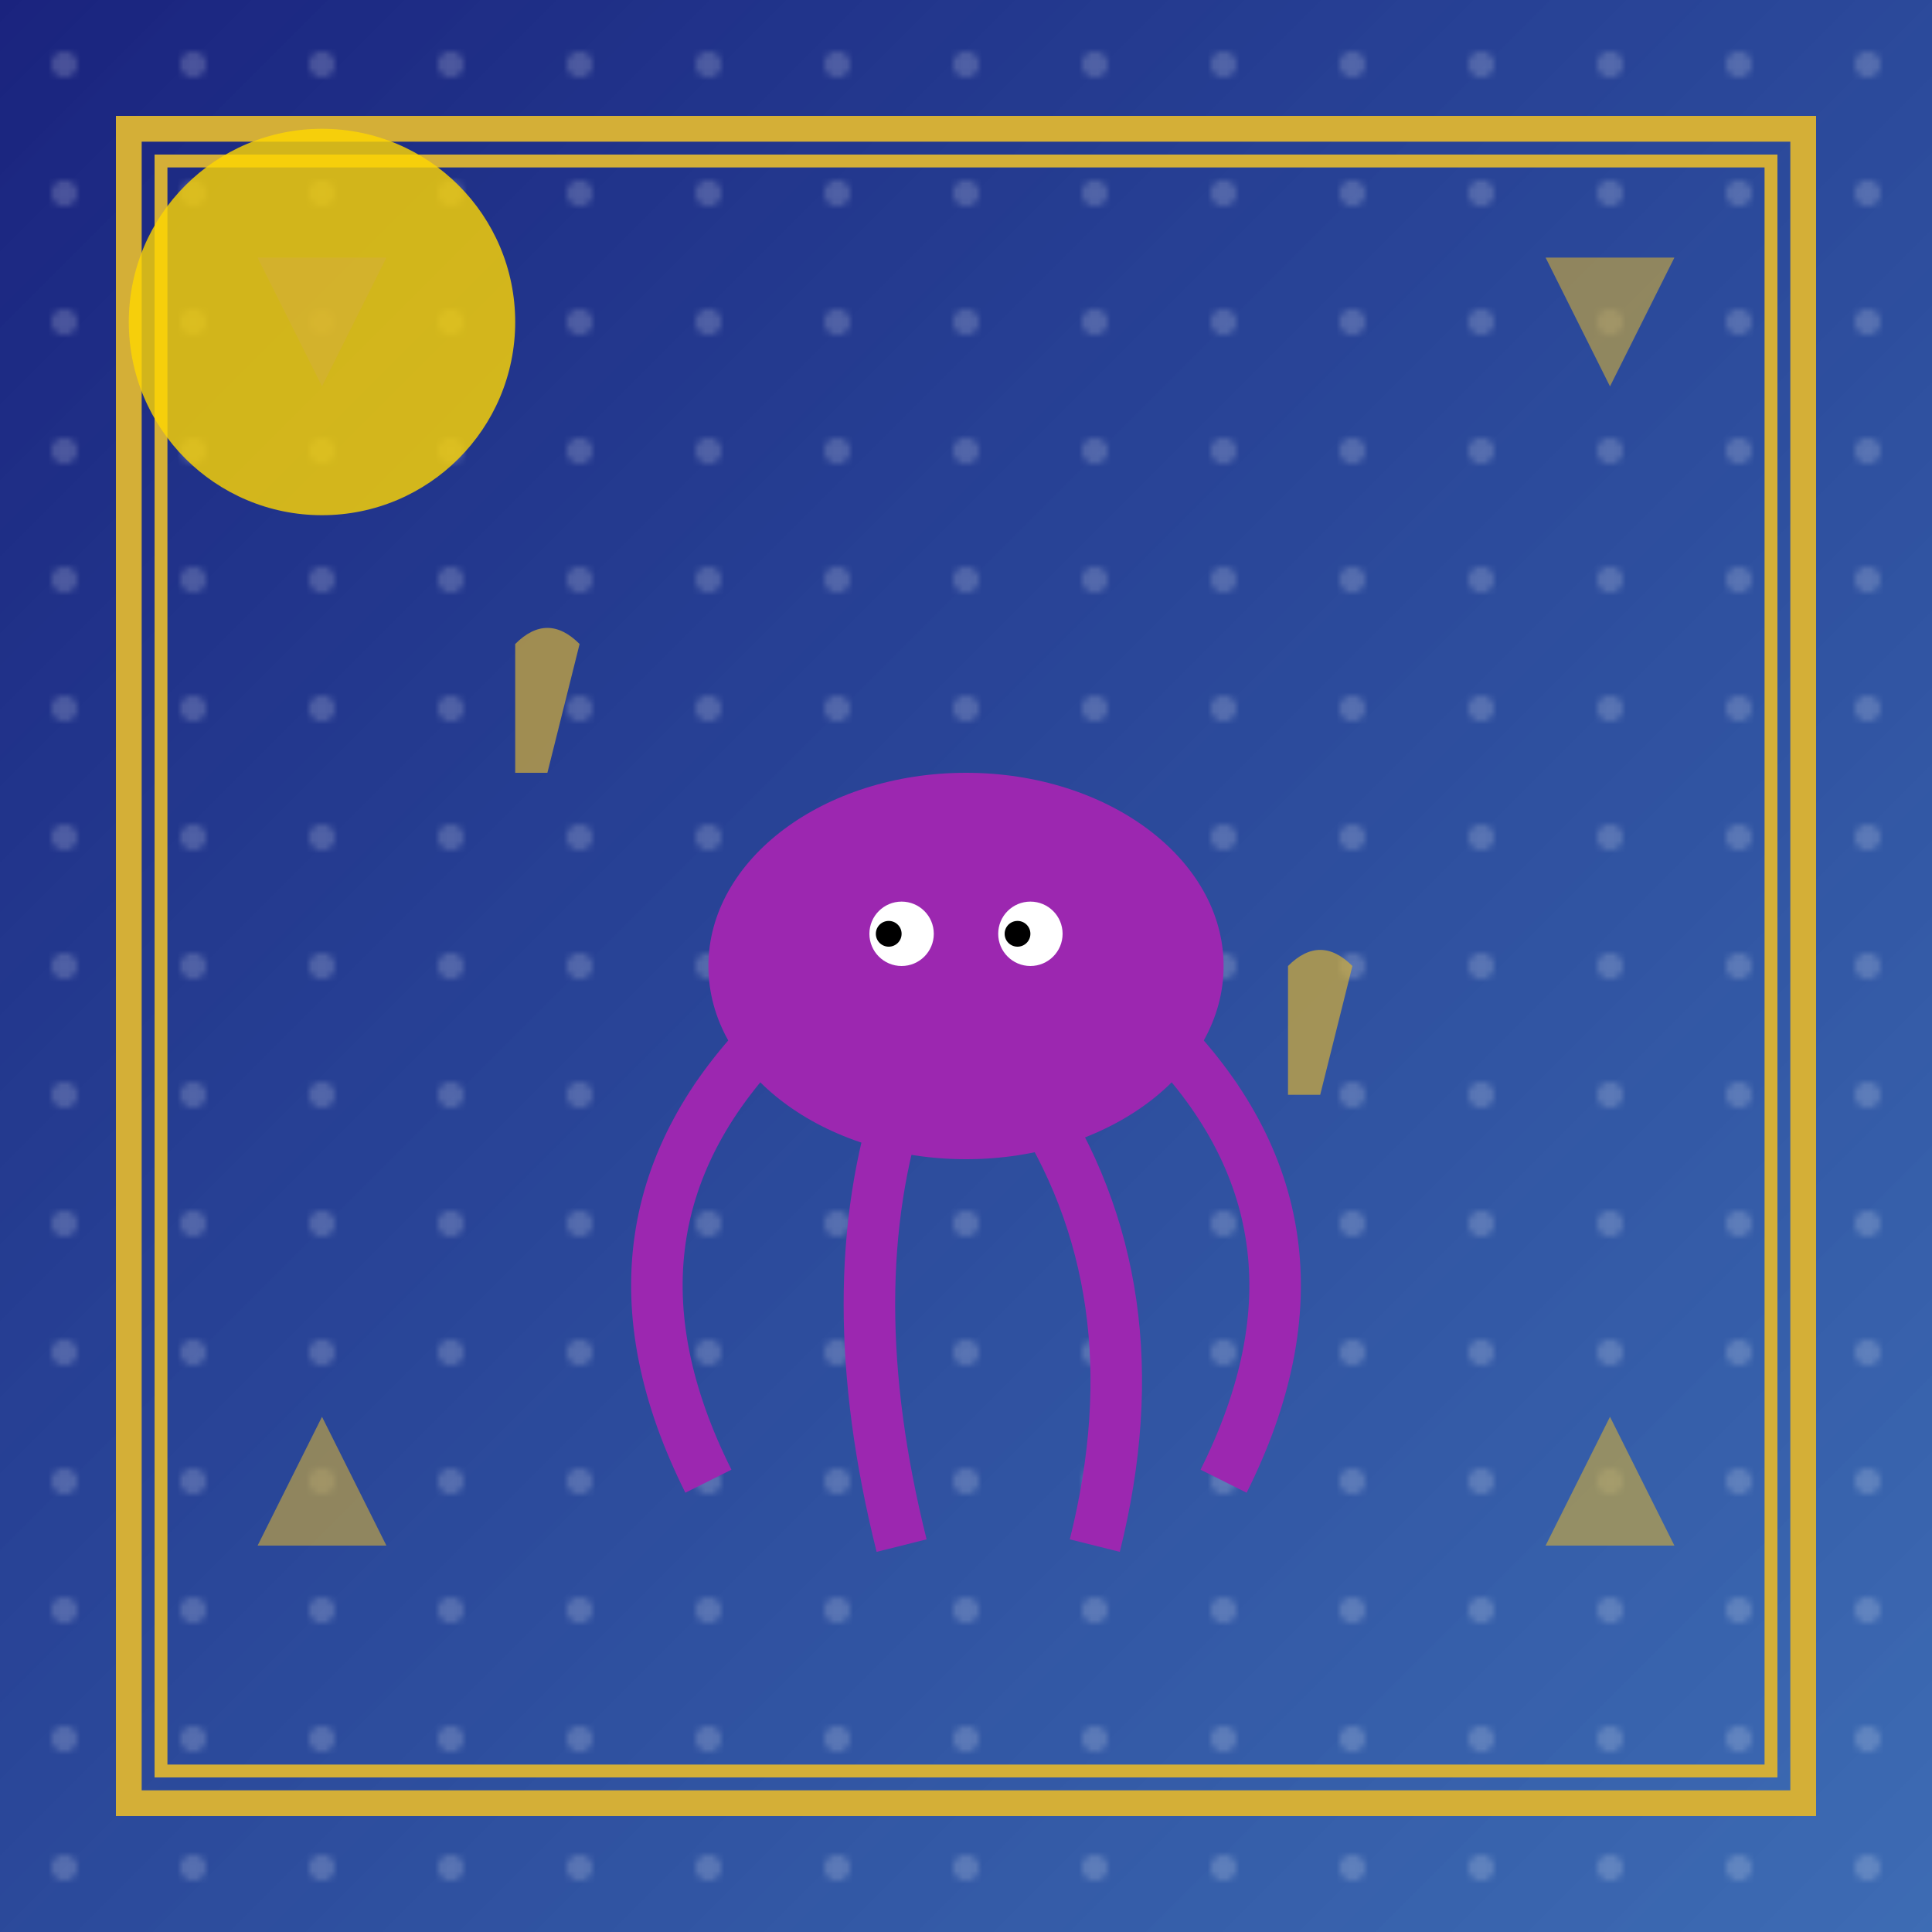 <svg viewBox="0 0 300 300" xmlns="http://www.w3.org/2000/svg">
  <defs>
    <linearGradient id="moonlight" x1="0%" y1="0%" x2="100%" y2="100%">
      <stop offset="0%" style="stop-color:#1a237e;stop-opacity:1" />
      <stop offset="100%" style="stop-color:#0d47a1;stop-opacity:0.8" />
    </linearGradient>
    <pattern id="bubbles" x="0" y="0" width="20" height="20" patternUnits="userSpaceOnUse">
      <circle cx="10" cy="10" r="2" fill="rgba(255,255,255,0.2)" />
    </pattern>
  </defs>
  
  <!-- Background -->
  <rect x="0" y="0" width="300" height="300" fill="url(#moonlight)" />
  <rect x="0" y="0" width="300" height="300" fill="url(#bubbles)" />
  
  <!-- Art Deco Frame -->
  <path d="M20,20 L280,20 L280,280 L20,280 Z" fill="none" stroke="#d4af37" stroke-width="4"/>
  <path d="M25,25 L275,25 L275,275 L25,275 Z" fill="none" stroke="#d4af37" stroke-width="2"/>
  
  <!-- Moon -->
  <circle cx="50" cy="50" r="30" fill="#ffd700" opacity="0.8">
    <animate attributeName="opacity" values="0.8;0.6;0.8" dur="3s" repeatCount="indefinite" />
  </circle>
  
  <!-- Dancing Octopus -->
  <g transform="translate(150,150)">
    <g id="octopus">
      <!-- Body -->
      <ellipse cx="0" cy="0" rx="40" ry="30" fill="#9c27b0" />
      
      <!-- Tentacles -->
      <path d="M-30,10 Q-60,40 -40,80" stroke="#9c27b0" fill="none" stroke-width="8">
        <animate attributeName="d" values="M-30,10 Q-60,40 -40,80;M-30,10 Q-50,30 -30,70;M-30,10 Q-60,40 -40,80" dur="4s" repeatCount="indefinite"/>
      </path>
      <path d="M-10,20 Q-20,50 -10,90" stroke="#9c27b0" fill="none" stroke-width="8">
        <animate attributeName="d" values="M-10,20 Q-20,50 -10,90;M-10,20 Q-30,60 -20,100;M-10,20 Q-20,50 -10,90" dur="3.5s" repeatCount="indefinite"/>
      </path>
      <path d="M10,20 Q30,50 20,90" stroke="#9c27b0" fill="none" stroke-width="8">
        <animate attributeName="d" values="M10,20 Q30,50 20,90;M10,20 Q20,60 10,100;M10,20 Q30,50 20,90" dur="4.2s" repeatCount="indefinite"/>
      </path>
      <path d="M30,10 Q60,40 40,80" stroke="#9c27b0" fill="none" stroke-width="8">
        <animate attributeName="d" values="M30,10 Q60,40 40,80;M30,10 Q50,30 30,70;M30,10 Q60,40 40,80" dur="3.8s" repeatCount="indefinite"/>
      </path>
      
      <!-- Details -->
      <circle cx="-10" cy="-5" r="5" fill="white" />
      <circle cx="-12" cy="-5" r="2" fill="black" />
      <circle cx="10" cy="-5" r="5" fill="white" />
      <circle cx="8" cy="-5" r="2" fill="black" />
    </g>
  </g>
  
  <!-- Art Deco Decorative Elements -->
  <path d="M40,40 L60,40 L50,60 Z" fill="#d4af37" opacity="0.6" />
  <path d="M240,40 L260,40 L250,60 Z" fill="#d4af37" opacity="0.6" />
  <path d="M40,240 L60,240 L50,220 Z" fill="#d4af37" opacity="0.6" />
  <path d="M240,240 L260,240 L250,220 Z" fill="#d4af37" opacity="0.6" />
  
  <!-- Floating Music Notes -->
  <g fill="#d4af37" opacity="0.7">
    <path d="M80,100 Q85,95 90,100 L85,120 L80,120 Z">
      <animate attributeName="transform" type="translate" values="0,0; 0,-10; 0,0" dur="2s" repeatCount="indefinite" />
    </path>
    <path d="M200,150 Q205,145 210,150 L205,170 L200,170 Z">
      <animate attributeName="transform" type="translate" values="0,0; 0,-10; 0,0" dur="2.5s" repeatCount="indefinite" />
    </path>
  </g>
</svg>